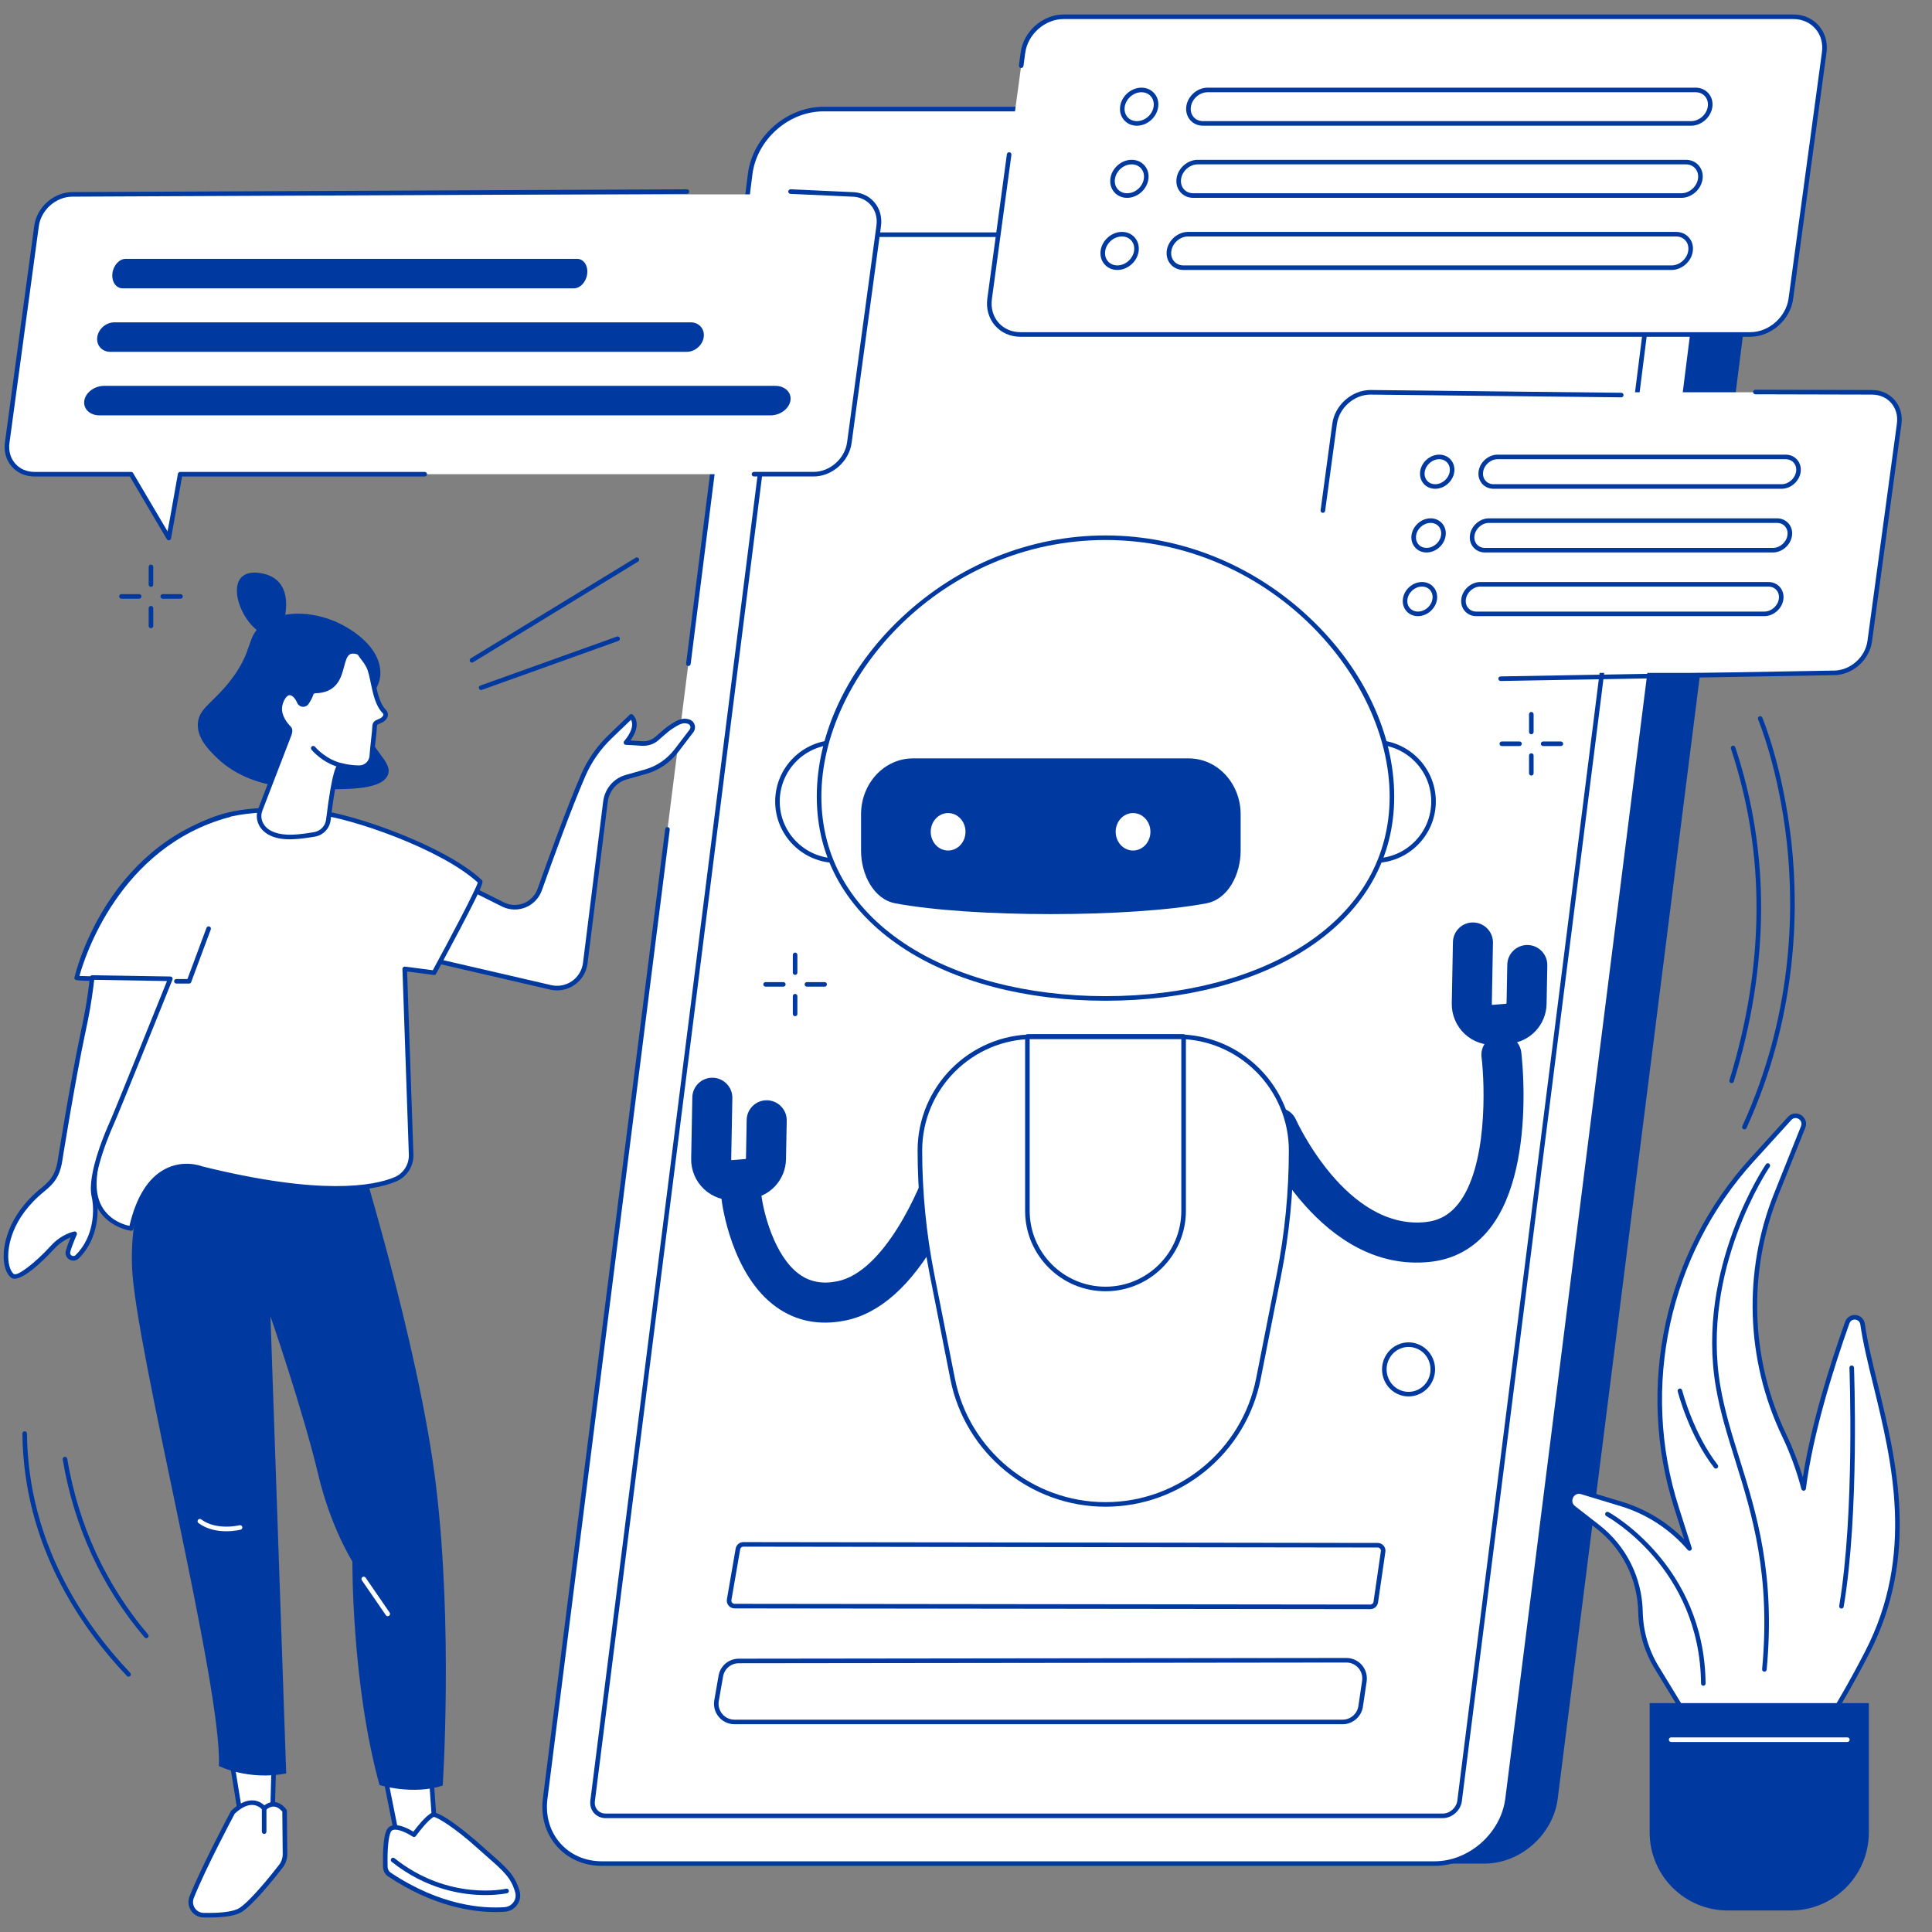 <svg xmlns="http://www.w3.org/2000/svg" xmlns:xlink="http://www.w3.org/1999/xlink" xmlns:serif="http://www.serif.com/" width="100%" height="100%" viewBox="0 0 500 500" xml:space="preserve" style="fill-rule:evenodd;clip-rule:evenodd;stroke-linejoin:round;stroke-miterlimit:2;"><rect x="0" y="0" width="500" height="500" fill="#808080" stroke="none"/>    <path d="M384.203,482.292L168.745,482.292C159.464,482.292 152.885,474.792 154.057,465.536L207.109,46.427C208.281,37.172 216.755,29.672 226.042,29.672L430.682,27.281C454.167,27.281 457.354,37.172 456.182,46.427L403.13,465.536C401.958,474.792 393.49,482.292 384.203,482.292" style="fill:rgb(0,58,161);fill-rule:nonzero;"></path>    <path d="M371.234,482.292L155.781,482.292C146.495,482.292 139.922,474.766 141.094,465.479L194.141,45.042C195.313,35.76 203.792,28.234 213.073,28.234L428.531,28.234C437.813,28.234 444.391,35.76 443.219,45.042L390.167,465.479C388.995,474.766 380.516,482.292 371.234,482.292" style="fill:white;fill-rule:nonzero;"></path>    <path d="M153.37,466.063L204.026,64.615C204.292,62.474 206.25,60.734 208.396,60.734L425.005,60.734C427.146,60.734 428.667,62.474 428.396,64.615L377.745,466.063C377.469,468.203 375.516,469.943 373.37,469.943L156.76,469.943C154.615,469.943 153.099,468.203 153.37,466.063" style="fill:white;fill-rule:nonzero;"></path>    <path d="M153.37,466.063L153.958,466.135C153.844,467.005 154.078,467.818 154.615,468.427C155.141,469.021 155.901,469.349 156.76,469.349L373.37,469.349C375.224,469.349 376.922,467.844 377.156,465.984L427.807,64.542C427.922,63.667 427.688,62.859 427.151,62.25C426.625,61.651 425.865,61.328 425.005,61.328L208.396,61.328C206.542,61.328 204.844,62.833 204.609,64.688L153.958,466.135L153.37,466.063ZM373.37,470.536L156.76,470.536C155.557,470.536 154.479,470.063 153.724,469.208C152.964,468.344 152.63,467.203 152.781,465.984L203.438,64.542C203.74,62.115 205.969,60.141 208.396,60.141L425.005,60.141C426.208,60.141 427.286,60.615 428.042,61.469C428.802,62.333 429.135,63.474 428.984,64.688L378.328,466.135C378.021,468.557 375.797,470.536 373.37,470.536" style="fill:rgb(0,58,161);fill-rule:nonzero;"></path>    <path d="M318.109,49.615C314.625,49.615 312.161,46.797 312.604,43.318C313.042,39.839 316.219,37.021 319.693,37.021C323.172,37.021 325.635,39.839 325.198,43.318C324.755,46.797 321.583,49.615 318.109,49.615" style="fill:white;fill-rule:nonzero;"></path>    <path d="M371.24,482.885L155.781,482.885C151.146,482.885 147,481.083 144.115,477.807C141.193,474.5 139.911,470.094 140.505,465.406L172.156,214.557C172.198,214.234 172.495,214.005 172.818,214.047C173.141,214.083 173.37,214.38 173.333,214.708L141.677,465.557C141.13,469.901 142.313,473.974 145,477.026C147.661,480.042 151.49,481.703 155.781,481.703L371.24,481.703C380.219,481.703 388.448,474.391 389.578,465.406L442.63,44.969C443.182,40.625 442,36.552 439.307,33.5C436.651,30.484 432.823,28.823 428.531,28.823L213.078,28.823C204.094,28.823 195.865,36.13 194.729,45.115L178.74,171.844C178.698,172.167 178.401,172.401 178.078,172.359C177.755,172.318 177.526,172.021 177.568,171.698L193.557,44.969C194.76,35.417 203.516,27.641 213.078,27.641L428.531,27.641C433.167,27.641 437.307,29.443 440.198,32.719C443.115,36.031 444.396,40.432 443.802,45.115L390.755,465.557C389.547,475.109 380.792,482.885 371.24,482.885" style="fill:rgb(0,58,161);fill-rule:nonzero;"></path>    <path d="M192.38,400.276C191.974,400.276 191.63,400.563 191.557,400.964L189.292,414.094C189.245,414.333 189.313,414.583 189.469,414.771C189.63,414.958 189.859,415.068 190.104,415.068L354.641,415.26C355.052,415.26 355.406,414.953 355.464,414.547L357.37,401.443C357.406,401.203 357.333,400.969 357.172,400.781C357.016,400.599 356.792,400.495 356.547,400.495L192.38,400.276ZM354.641,416.448L190.104,416.25C189.51,416.25 188.953,415.99 188.568,415.531C188.182,415.078 188.021,414.479 188.12,413.891L190.391,400.766C190.557,399.797 191.396,399.094 192.38,399.094L356.547,399.313C357.13,399.313 357.688,399.568 358.068,400.005C358.448,400.453 358.625,401.036 358.536,401.615L356.635,414.719C356.49,415.703 355.635,416.448 354.641,416.448" style="fill:rgb(0,58,161);fill-rule:nonzero;"></path>    <path d="M348.438,430.26L348.432,430.26L191.188,430.448C189.188,430.448 187.479,431.88 187.135,433.854L186.021,440.219C185.813,441.417 186.146,442.641 186.927,443.578C187.714,444.51 188.859,445.047 190.083,445.047L347.469,445.047C349.5,445.047 351.245,443.536 351.547,441.531L352.516,434.984C352.688,433.797 352.344,432.594 351.557,431.688C350.771,430.781 349.635,430.26 348.438,430.26ZM347.469,446.229L190.083,446.229C188.51,446.229 187.031,445.542 186.021,444.339C185.01,443.135 184.589,441.563 184.859,440.016L185.969,433.651C186.411,431.115 188.609,429.266 191.188,429.266L348.432,429.078L348.438,429.078C349.984,429.078 351.443,429.745 352.453,430.911C353.464,432.083 353.911,433.63 353.688,435.156L352.719,441.703C352.333,444.281 350.078,446.229 347.469,446.229" style="fill:rgb(0,58,161);fill-rule:nonzero;"></path>    <path d="M457.911,447.635L458.068,447.667C458.047,447.74 458.026,447.813 458.01,447.885L457.911,447.635ZM482.031,342.703C481.724,340.552 478.792,340.245 478.068,342.286C474.245,353.042 468.646,370.505 466.771,385.208C465.531,380.495 463.859,375.885 461.74,371.448C452.375,351.849 451.635,329.172 459.714,309L466.646,291.682C467.521,289.495 464.734,287.719 463.151,289.458L453.417,300.167C431.333,324.464 423.875,358.859 433.885,390.24L437.24,400.75C432.594,395.354 426.49,391.313 419.542,389.214L409.333,386.12C406.854,385.37 405.193,388.646 407.245,390.234L413.516,395.115C420.318,400.406 424.375,408.516 424.552,417.177C424.656,422.266 426.109,427.234 428.755,431.573L438.896,448.214L457.448,449.875C454.177,461.443 451.271,469.938 451.271,469.938C451.271,469.938 463.385,466.151 483.229,427.641C499.984,395.13 485.047,363.714 482.031,342.703" style="fill:white;fill-rule:nonzero;"></path>    <path d="M458.01,448.474C457.771,448.474 457.552,448.328 457.464,448.099L457.365,447.849C457.286,447.646 457.323,447.422 457.458,447.255C457.599,447.089 457.813,447.01 458.026,447.052L458.182,447.083C458.349,447.115 458.484,447.208 458.573,447.349C458.661,447.49 458.688,447.661 458.646,447.818L458.583,448.036C458.516,448.281 458.297,448.458 458.042,448.474L458.01,448.474ZM439.25,447.646L457.505,449.286C457.682,449.302 457.844,449.396 457.938,449.542C458.042,449.688 458.068,449.865 458.021,450.036C455.536,458.828 453.234,465.917 452.292,468.771C455.781,466.719 466.776,458.281 482.708,427.365C495.563,402.427 489.62,378.151 484.849,358.641C483.453,352.953 482.141,347.578 481.453,342.781C481.328,341.927 480.667,341.563 480.141,341.51C479.599,341.458 478.917,341.682 478.63,342.479C474.495,354.104 469.188,370.964 467.365,385.281C467.328,385.563 467.094,385.781 466.813,385.797C466.536,385.818 466.276,385.63 466.198,385.354C464.964,380.635 463.281,376.042 461.208,371.703C451.792,352 451.052,329.063 459.172,308.781L466.099,291.464C466.453,290.578 465.995,289.901 465.495,289.589C465.005,289.281 464.219,289.167 463.594,289.854L453.859,300.563C431.964,324.651 424.526,358.943 434.458,390.057L437.807,400.568C437.896,400.839 437.781,401.125 437.531,401.266C437.286,401.401 436.979,401.349 436.797,401.13C432.167,395.75 426.141,391.823 419.375,389.776L409.167,386.682C408.156,386.38 407.438,386.958 407.13,387.552C406.818,388.156 406.75,389.104 407.609,389.766L413.885,394.651C420.859,400.073 424.969,408.281 425.146,417.161C425.25,422.141 426.672,427.021 429.26,431.266L439.25,447.646ZM451.276,470.531C451.115,470.531 450.958,470.464 450.849,470.349C450.693,470.188 450.641,469.953 450.714,469.745C450.74,469.661 453.536,461.469 456.693,450.401L438.844,448.802C438.656,448.786 438.495,448.677 438.396,448.516L428.25,431.88C425.552,427.458 424.073,422.375 423.969,417.188C423.792,408.661 419.854,400.786 413.156,395.583L406.88,390.703C405.547,389.661 405.516,388.099 406.078,387.01C406.635,385.932 407.911,385.068 409.51,385.552L419.719,388.641C425.844,390.495 431.375,393.844 435.87,398.385L433.328,390.422C423.271,358.901 430.802,324.167 452.979,299.766L462.714,289.057C463.76,287.911 465.177,287.995 466.125,288.583C467.078,289.182 467.781,290.443 467.198,291.901L460.271,309.219C452.271,329.198 453,351.786 462.276,371.193C463.984,374.76 465.422,378.5 466.583,382.339C468.703,368.568 473.625,353.016 477.51,342.089C477.927,340.917 479.036,340.208 480.26,340.333C481.495,340.453 482.448,341.37 482.625,342.615C483.302,347.354 484.615,352.698 485.995,358.359C490.813,378.057 496.813,402.578 483.76,427.911C464.026,466.198 451.953,470.344 451.448,470.5C451.391,470.521 451.333,470.531 451.276,470.531" style="fill:rgb(0,58,161);fill-rule:nonzero;"></path>    <path d="M456.625,432.625C456.604,432.625 456.583,432.625 456.568,432.62C456.24,432.589 456.005,432.302 456.036,431.979C458.313,407.563 453.411,391.844 449.089,377.974C447.089,371.568 445.198,365.51 444.073,358.995C438.781,328.25 456.839,301.568 457.026,301.302C457.208,301.036 457.578,300.969 457.844,301.151C458.115,301.339 458.182,301.708 458,301.974C457.818,302.234 440.026,328.531 445.24,358.797C446.349,365.229 448.229,371.25 450.214,377.625C454.578,391.599 459.516,407.438 457.214,432.089C457.188,432.396 456.927,432.625 456.625,432.625" style="fill:rgb(0,58,161);fill-rule:nonzero;"></path>    <path d="M476.563,416.297C476.531,416.297 476.5,416.297 476.469,416.292C476.146,416.234 475.922,415.927 475.984,415.609C480.057,391.495 478.646,354.37 478.63,354C478.62,353.672 478.875,353.396 479.198,353.385C479.526,353.375 479.802,353.625 479.813,353.953C479.828,354.328 481.245,391.573 477.146,415.802C477.099,416.094 476.849,416.297 476.563,416.297" style="fill:rgb(0,58,161);fill-rule:nonzero;"></path>    <path d="M440.818,436.276C440.495,436.276 440.229,436.016 440.229,435.693C439.938,405.672 415.964,392.5 415.724,392.37C415.432,392.214 415.323,391.859 415.479,391.568C415.635,391.281 415.99,391.172 416.281,391.328C416.531,391.458 441.115,404.969 441.406,435.682C441.411,436.005 441.151,436.276 440.823,436.276L440.818,436.276" style="fill:rgb(0,58,161);fill-rule:nonzero;"></path>    <path d="M444.068,380.068C443.891,380.068 443.719,379.984 443.604,379.839C437.099,371.484 434.219,360.198 434.188,360.083C434.109,359.766 434.302,359.443 434.62,359.365C434.932,359.286 435.255,359.479 435.339,359.797C435.365,359.906 438.188,370.958 444.536,379.109C444.734,379.365 444.688,379.74 444.432,379.938C444.323,380.021 444.198,380.068 444.068,380.068" style="fill:rgb(0,58,161);fill-rule:nonzero;"></path>    <path d="M463.443,494.432L447.141,494.432C435.984,494.432 426.927,485.385 426.927,474.219L426.927,440.755L483.656,440.755L483.656,474.219C483.656,485.385 474.604,494.432 463.443,494.432" style="fill:rgb(0,58,161);fill-rule:nonzero;"></path>    <path d="M478.089,450.823L432.49,450.823C432.161,450.823 431.901,450.557 431.901,450.229C431.901,449.901 432.161,449.641 432.49,449.641L478.089,449.641C478.417,449.641 478.682,449.901 478.682,450.229C478.682,450.557 478.417,450.823 478.089,450.823" style="fill:white;fill-rule:nonzero;"></path>    <path d="M484.432,101.526C488.948,101.526 492.109,105.188 491.5,109.703L483.88,165.964C483.266,170.479 479.115,174.141 474.594,174.141L344.839,174.141C340.323,174.141 337.161,170.479 337.771,165.964L345.391,109.703C346.005,105.188 350.161,101.526 354.677,101.526L484.432,101.526" style="fill:white;fill-rule:nonzero;"></path>    <path d="M342.354,132.724C342.328,132.724 342.302,132.719 342.276,132.714C341.953,132.672 341.724,132.375 341.771,132.047L344.807,109.625C345.458,104.833 349.885,100.932 354.677,100.932L419.583,101.651C419.917,101.656 420.172,101.922 420.172,102.25C420.167,102.573 419.906,102.833 419.578,102.833L419.573,102.833L354.672,102.12C350.453,102.12 346.552,105.557 345.984,109.781L342.943,132.208C342.901,132.505 342.646,132.724 342.354,132.724" style="fill:rgb(0,58,161);fill-rule:nonzero;"></path>    <path d="M388.365,176.24C388.042,176.24 387.776,175.984 387.776,175.661C387.766,175.333 388.026,175.068 388.359,175.057L474.589,173.542C478.823,173.542 482.724,170.109 483.297,165.88L490.917,109.625C491.193,107.594 490.661,105.703 489.422,104.281C488.203,102.885 486.432,102.12 484.432,102.12L454.297,102.047C453.964,102.042 453.703,101.781 453.703,101.453C453.703,101.125 453.964,100.859 454.297,100.859L484.438,100.938C486.776,100.938 488.865,101.849 490.313,103.505C491.781,105.182 492.411,107.411 492.089,109.781L484.469,166.042C483.818,170.828 479.391,174.729 474.594,174.729L388.375,176.24L388.365,176.24" style="fill:rgb(0,58,161);fill-rule:nonzero;"></path>    <path d="M387.589,118.844C385.766,118.844 384.073,120.328 383.828,122.156C383.714,123.016 383.938,123.813 384.453,124.406C384.964,124.99 385.708,125.313 386.552,125.313L461.078,125.313C462.896,125.313 464.583,123.823 464.833,121.995C464.953,121.141 464.729,120.344 464.208,119.75C463.698,119.167 462.953,118.844 462.109,118.844L387.589,118.844ZM461.078,126.495L386.552,126.495C385.365,126.495 384.302,126.031 383.563,125.182C382.818,124.328 382.495,123.198 382.661,121.995C382.979,119.604 385.193,117.661 387.589,117.661L462.109,117.661C463.302,117.661 464.365,118.125 465.099,118.974C465.844,119.823 466.167,120.958 466.01,122.156C465.682,124.547 463.469,126.495 461.078,126.495" style="fill:rgb(0,58,161);fill-rule:nonzero;"></path>    <path d="M372.469,118.844C370.641,118.844 368.958,120.328 368.708,122.161C368.594,123.016 368.818,123.813 369.333,124.406C369.844,124.99 370.589,125.313 371.432,125.313C373.255,125.313 374.943,123.828 375.188,122C375.307,121.146 375.083,120.344 374.563,119.75C374.057,119.167 373.307,118.844 372.469,118.844ZM371.432,126.495C370.245,126.495 369.182,126.031 368.443,125.188C367.698,124.333 367.375,123.198 367.536,122C367.859,119.609 370.073,117.661 372.469,117.661C373.656,117.661 374.719,118.125 375.453,118.974C376.203,119.828 376.526,120.958 376.365,122.161C376.036,124.552 373.828,126.495 371.432,126.495" style="fill:rgb(0,58,161);fill-rule:nonzero;"></path>    <path d="M385.349,135.328C383.526,135.328 381.844,136.813 381.594,138.641C381.479,139.5 381.698,140.297 382.219,140.891C382.729,141.474 383.474,141.797 384.318,141.797L458.839,141.797C460.661,141.797 462.349,140.307 462.594,138.479C462.714,137.625 462.49,136.828 461.969,136.234C461.464,135.646 460.719,135.328 459.875,135.328L385.349,135.328ZM458.839,142.979L384.318,142.979C383.125,142.979 382.068,142.516 381.328,141.667C380.583,140.818 380.26,139.682 380.422,138.479C380.745,136.089 382.958,134.141 385.349,134.141L459.875,134.141C461.063,134.141 462.125,134.609 462.865,135.453C463.609,136.313 463.932,137.443 463.766,138.641C463.443,141.031 461.229,142.979 458.839,142.979" style="fill:rgb(0,58,161);fill-rule:nonzero;"></path>    <path d="M370.234,135.328C368.411,135.328 366.724,136.813 366.474,138.641C366.365,139.495 366.583,140.297 367.104,140.891C367.609,141.474 368.354,141.792 369.198,141.792C371.026,141.792 372.708,140.307 372.953,138.484C373.073,137.625 372.849,136.823 372.333,136.234C371.823,135.651 371.078,135.328 370.234,135.328ZM369.198,142.979C368.005,142.979 366.948,142.516 366.214,141.667C365.464,140.813 365.141,139.682 365.302,138.484C365.63,136.089 367.839,134.141 370.234,134.141C371.422,134.141 372.484,134.609 373.224,135.453C373.969,136.307 374.292,137.443 374.125,138.641C373.807,141.031 371.594,142.979 369.198,142.979" style="fill:rgb(0,58,161);fill-rule:nonzero;"></path>    <path d="M383.12,151.807C381.297,151.807 379.615,153.297 379.365,155.12C379.245,155.979 379.469,156.776 379.99,157.37C380.5,157.953 381.245,158.276 382.089,158.276L456.604,158.276C458.432,158.276 460.12,156.792 460.365,154.964C460.484,154.109 460.26,153.307 459.745,152.714C459.234,152.13 458.49,151.807 457.646,151.807L383.12,151.807ZM456.604,159.458L382.089,159.458C380.896,159.458 379.833,158.995 379.099,158.151C378.349,157.297 378.031,156.167 378.193,154.964C378.516,152.568 380.724,150.625 383.12,150.625L457.646,150.625C458.833,150.625 459.896,151.089 460.635,151.932C461.38,152.792 461.703,153.922 461.536,155.12C461.214,157.516 459,159.458 456.604,159.458" style="fill:rgb(0,58,161);fill-rule:nonzero;"></path>    <path d="M371.313,155.042L371.318,155.042L371.313,155.042ZM368.005,151.807C366.177,151.807 364.49,153.292 364.245,155.12C364.125,155.974 364.349,156.776 364.87,157.37C365.38,157.953 366.125,158.276 366.969,158.276C368.792,158.276 370.479,156.792 370.724,154.964C370.839,154.104 370.615,153.307 370.104,152.714C369.589,152.13 368.849,151.807 368.005,151.807ZM366.969,159.458C365.776,159.458 364.714,158.995 363.979,158.146C363.234,157.297 362.911,156.161 363.073,154.964C363.396,152.568 365.609,150.625 368.005,150.625C369.193,150.625 370.255,151.089 370.99,151.938C371.734,152.786 372.057,153.917 371.896,155.12C371.573,157.51 369.359,159.458 366.969,159.458" style="fill:rgb(0,58,161);fill-rule:nonzero;"></path>    <path d="M220.359,50.302C224.865,50.302 228.021,53.953 227.411,58.458L219.807,114.568C219.198,119.068 215.057,122.719 210.552,122.719L46.625,122.719L43.25,137.943L33.943,122.719L8.911,122.719C4.406,122.719 1.25,119.068 1.865,114.568L9.464,58.458C10.073,53.953 14.219,50.302 18.724,50.302L220.359,50.302" style="fill:white;fill-rule:nonzero;"></path>    <path d="M210.552,123.313L195.125,123.313C194.797,123.313 194.531,123.047 194.531,122.719C194.531,122.396 194.797,122.125 195.125,122.125L210.552,122.125C214.76,122.125 218.651,118.703 219.224,114.49L226.823,58.375C227.099,56.354 226.568,54.469 225.339,53.052C224.12,51.661 222.354,50.891 220.365,50.891L204.563,50.172C204.24,50.156 203.984,49.875 204,49.552C204.016,49.224 204.302,48.974 204.62,48.984L220.391,49.714C222.703,49.714 224.781,50.62 226.229,52.276C227.688,53.948 228.318,56.172 228,58.536L220.396,114.646C219.75,119.422 215.333,123.313 210.552,123.313" style="fill:rgb(0,58,161);fill-rule:nonzero;"></path>    <path d="M43.688,139.833C43.479,139.833 43.286,139.724 43.177,139.542L33.604,123.318L8.911,123.318C6.573,123.318 4.49,122.406 3.047,120.75C1.583,119.078 0.953,116.854 1.276,114.49L8.875,58.38C9.526,53.604 13.943,49.714 18.724,49.714L177.76,48.99L177.766,48.99C178.089,48.99 178.354,49.255 178.359,49.583C178.359,49.906 178.094,50.172 177.766,50.172L18.724,50.896C14.51,50.896 10.62,54.328 10.047,58.542L2.448,114.646C2.172,116.667 2.703,118.557 3.938,119.974C5.156,121.365 6.922,122.13 8.911,122.13L33.938,122.13C34.151,122.13 34.344,122.24 34.448,122.422L43.385,137.563L46.042,122.62C46.094,122.339 46.339,122.13 46.625,122.13L109.917,122.13C110.245,122.13 110.505,122.396 110.505,122.724C110.505,123.047 110.245,123.318 109.917,123.318L47.12,123.318L44.271,139.344C44.224,139.589 44.036,139.776 43.792,139.823C43.755,139.828 43.724,139.833 43.688,139.833" style="fill:rgb(0,58,161);fill-rule:nonzero;"></path>    <path d="M148.521,74.62L31.719,74.62C30.036,74.62 28.859,72.911 29.089,70.802C29.313,68.693 30.859,66.984 32.542,66.984L149.344,66.984C151.026,66.984 152.203,68.693 151.974,70.802C151.75,72.911 150.203,74.62 148.521,74.62" style="fill:rgb(0,58,161);fill-rule:nonzero;"></path>    <path d="M177.714,91.052L28.531,91.052C26.385,91.052 24.88,89.349 25.172,87.24C25.464,85.13 27.438,83.422 29.583,83.422L178.766,83.422C180.911,83.422 182.417,85.13 182.125,87.24C181.833,89.349 179.859,91.052 177.714,91.052" style="fill:rgb(0,58,161);fill-rule:nonzero;"></path>    <path d="M199.427,107.495L25.729,107.495C23.229,107.495 21.479,105.781 21.818,103.672C22.156,101.568 24.453,99.859 26.953,99.859L200.651,99.859C203.151,99.859 204.901,101.568 204.563,103.672C204.224,105.781 201.922,107.495 199.427,107.495" style="fill:rgb(0,58,161);fill-rule:nonzero;"></path>    <path d="M464.099,4.344C469.214,4.344 472.792,8.49 472.104,13.604L463.474,77.302C462.781,82.417 458.073,86.563 452.958,86.563L264.12,86.563C259.005,86.563 255.422,82.417 256.115,77.302L264.74,13.604C265.438,8.49 270.141,4.344 275.255,4.344L464.099,4.344" style="fill:white;fill-rule:nonzero;"></path>    <path d="M312.521,23.87C310.422,23.87 308.474,25.589 308.193,27.693C308.057,28.688 308.313,29.609 308.917,30.302C309.51,30.979 310.375,31.349 311.349,31.349L437.646,31.349C439.755,31.349 441.698,29.641 441.979,27.531C442.115,26.542 441.859,25.615 441.255,24.927C440.661,24.245 439.797,23.87 438.823,23.87L312.521,23.87ZM437.646,32.536L311.349,32.536C310.026,32.536 308.844,32.021 308.021,31.078C307.198,30.13 306.839,28.87 307.016,27.531C307.38,24.859 309.849,22.688 312.521,22.688L438.823,22.688C440.146,22.688 441.323,23.208 442.146,24.146C442.979,25.094 443.339,26.354 443.156,27.693C442.792,30.359 440.323,32.536 437.646,32.536" style="fill:rgb(0,58,161);fill-rule:nonzero;"></path>    <path d="M295.401,23.87C293.302,23.87 291.354,25.589 291.068,27.693C290.938,28.688 291.193,29.609 291.797,30.302C292.385,30.979 293.255,31.349 294.229,31.349C296.333,31.349 298.276,29.641 298.563,27.531C298.698,26.542 298.438,25.615 297.839,24.927C297.245,24.245 296.38,23.87 295.401,23.87ZM294.229,32.536C292.906,32.536 291.729,32.021 290.906,31.078C290.073,30.125 289.714,28.87 289.896,27.531C290.26,24.859 292.729,22.688 295.401,22.688C296.729,22.688 297.906,23.208 298.729,24.146C299.563,25.094 299.917,26.354 299.734,27.693C299.375,30.359 296.906,32.536 294.229,32.536" style="fill:rgb(0,58,161);fill-rule:nonzero;"></path>    <path d="M309.995,42.536C307.891,42.536 305.948,44.25 305.661,46.354C305.531,47.349 305.781,48.276 306.385,48.964C306.979,49.646 307.844,50.016 308.818,50.016L435.12,50.016C437.219,50.016 439.161,48.307 439.448,46.198C439.583,45.208 439.328,44.281 438.729,43.589C438.135,42.911 437.271,42.536 436.292,42.536L309.995,42.536ZM435.12,51.203L308.818,51.203C307.5,51.203 306.313,50.682 305.495,49.745C304.661,48.792 304.307,47.536 304.49,46.198C304.849,43.526 307.323,41.354 309.995,41.354L436.292,41.354C437.615,41.354 438.797,41.87 439.615,42.813C440.448,43.76 440.807,45.021 440.62,46.354C440.26,49.026 437.792,51.203 435.12,51.203" style="fill:rgb(0,58,161);fill-rule:nonzero;"></path>    <path d="M292.87,42.536C290.771,42.536 288.828,44.25 288.542,46.354C288.406,47.349 288.667,48.276 289.271,48.964C289.859,49.646 290.724,50.016 291.698,50.016C293.807,50.016 295.75,48.307 296.031,46.198C296.167,45.208 295.911,44.281 295.307,43.589C294.714,42.911 293.849,42.536 292.87,42.536ZM291.698,51.203C290.375,51.203 289.198,50.682 288.375,49.745C287.547,48.792 287.188,47.536 287.37,46.198C287.729,43.526 290.198,41.354 292.87,41.354C294.198,41.354 295.375,41.87 296.198,42.813C297.031,43.76 297.385,45.021 297.208,46.354C296.844,49.026 294.375,51.203 291.698,51.203" style="fill:rgb(0,58,161);fill-rule:nonzero;"></path>    <path d="M307.469,61.198C305.359,61.198 303.422,62.917 303.135,65.021C303,66.01 303.255,66.938 303.859,67.63C304.453,68.307 305.313,68.682 306.292,68.682L432.594,68.682C434.693,68.682 436.635,66.969 436.922,64.859C437.057,63.865 436.802,62.938 436.198,62.25C435.604,61.573 434.745,61.198 433.766,61.198L307.469,61.198ZM432.594,69.865L306.292,69.865C304.969,69.865 303.786,69.344 302.969,68.406C302.135,67.458 301.781,66.198 301.958,64.859C302.323,62.188 304.792,60.016 307.469,60.016L433.766,60.016C435.089,60.016 436.271,60.531 437.089,61.474C437.922,62.427 438.276,63.682 438.094,65.021C437.734,67.693 435.266,69.865 432.594,69.865" style="fill:rgb(0,58,161);fill-rule:nonzero;"></path>    <path d="M294.094,64.938L294.099,64.938L294.094,64.938ZM290.349,61.198C288.245,61.198 286.297,62.911 286.016,65.016C285.88,66.01 286.135,66.938 286.74,67.625C287.333,68.302 288.198,68.682 289.172,68.682C291.276,68.682 293.219,66.964 293.505,64.859C293.641,63.865 293.385,62.943 292.781,62.25C292.188,61.573 291.323,61.198 290.349,61.198ZM289.172,69.865C287.849,69.865 286.672,69.344 285.849,68.406C285.021,67.453 284.661,66.198 284.844,64.859C285.203,62.188 287.672,60.016 290.349,60.016C291.672,60.016 292.849,60.531 293.672,61.469C294.5,62.422 294.859,63.682 294.677,65.016C294.318,67.693 291.849,69.865 289.172,69.865" style="fill:rgb(0,58,161);fill-rule:nonzero;"></path>    <g>        <path d="M452.964,87.156L264.12,87.156C261.484,87.156 259.146,86.13 257.521,84.271C255.875,82.385 255.167,79.885 255.526,77.224L260.583,39.917C260.625,39.589 260.922,39.359 261.245,39.406C261.573,39.448 261.797,39.75 261.755,40.073L256.703,77.385C256.385,79.703 256.995,81.87 258.411,83.49C259.807,85.089 261.833,85.969 264.12,85.969L452.964,85.969C457.781,85.969 462.229,82.047 462.885,77.224L471.516,13.521C471.833,11.203 471.224,9.031 469.807,7.417C468.406,5.813 466.38,4.932 464.099,4.932L275.255,4.932C270.438,4.932 265.984,8.859 265.328,13.682L264.87,17.078C264.828,17.406 264.531,17.63 264.203,17.589C263.88,17.547 263.651,17.245 263.693,16.922L264.156,13.521C264.885,8.13 269.865,3.75 275.255,3.75L464.099,3.75C466.729,3.75 469.073,4.776 470.698,6.635C472.344,8.516 473.052,11.016 472.688,13.682L464.057,77.385C463.328,82.771 458.354,87.156 452.964,87.156" style="fill:rgb(0,58,161);fill-rule:nonzero;"></path>    </g>    <path d="M394.271,285.516C394.083,295.672 392.38,309.375 385.474,318.052C381.49,323.052 376.297,325.922 370.042,326.578C341.969,329.521 326.568,295.427 325.922,293.974C324.766,291.354 325.948,288.297 328.568,287.141C331.182,285.984 334.24,287.167 335.396,289.776C335.526,290.063 348.406,318.427 368.964,316.271C372.396,315.911 375.146,314.38 377.365,311.594C384.964,302.057 384.313,280.927 383.422,273.594C383.073,270.755 385.099,268.172 387.938,267.823C390.781,267.479 393.365,269.5 393.708,272.344C393.771,272.865 394.406,278.286 394.271,285.516" style="fill:rgb(0,58,161);fill-rule:nonzero;"></path>    <path d="M400.443,249.844L400.26,259.797C400.156,265.229 395.995,269.667 390.578,270.099L387.109,270.385C384.146,270.625 381.208,269.594 379.042,267.563C376.875,265.526 375.667,262.656 375.719,259.688L376.016,243.818C376.068,240.958 378.427,238.677 381.292,238.734C384.151,238.786 386.427,241.146 386.375,244.005L386.083,259.88C386.078,259.906 386.078,259.958 386.135,260.01C386.193,260.063 386.24,260.057 386.271,260.057L389.74,259.776C389.828,259.766 389.896,259.693 389.896,259.604L390.083,249.651C390.135,246.792 392.495,244.516 395.359,244.568C398.219,244.62 400.5,246.984 400.443,249.844" style="fill:rgb(0,58,161);fill-rule:nonzero;"></path>    <path d="M218.75,341.75C218.776,341.745 218.807,341.74 218.833,341.734C227.734,339.911 235.807,332.703 242.844,320.307C247.776,311.62 250.391,303.484 250.5,303.141C251.365,300.417 249.859,297.5 247.13,296.63C244.406,295.766 241.49,297.271 240.625,300C238.083,307.948 228.844,329.104 216.755,331.583C216.734,331.583 216.719,331.589 216.703,331.594C212.865,332.365 209.661,331.781 206.906,329.802C200.313,325.068 197.563,313.5 197.063,309.443C196.708,306.604 194.12,304.583 191.281,304.938C188.443,305.292 186.427,307.875 186.776,310.714C186.875,311.495 189.271,329.901 200.859,338.224C206.01,341.922 212.031,343.109 218.75,341.75" style="fill:rgb(0,58,161);fill-rule:nonzero;"></path>    <path d="M203.604,290.031L203.417,299.979C203.318,305.411 199.156,309.844 193.734,310.286L190.266,310.568C187.302,310.807 184.365,309.781 182.198,307.745C180.031,305.714 178.823,302.839 178.875,299.87L179.172,284C179.224,281.135 181.583,278.859 184.448,278.917C187.307,278.969 189.583,281.333 189.531,284.193L189.234,300.063C189.234,300.089 189.234,300.141 189.292,300.193C189.349,300.245 189.401,300.24 189.427,300.24L192.896,299.958C192.984,299.948 193.052,299.875 193.057,299.786L193.24,289.833C193.292,286.974 195.656,284.698 198.516,284.75C201.375,284.807 203.656,287.167 203.604,290.031" style="fill:rgb(0,58,161);fill-rule:nonzero;"></path>    <path d="M216.531,222.74L216.932,222.74L216.932,192.094L216.531,192.094C208.068,192.094 201.208,198.953 201.208,207.417C201.208,215.88 208.068,222.74 216.531,222.74" style="fill:white;fill-rule:nonzero;"></path>    <path d="M216.339,192.688C208.302,192.792 201.797,199.359 201.797,207.417C201.797,215.474 208.302,222.042 216.339,222.141L216.339,192.688ZM216.932,223.328L216.531,223.328C207.755,223.328 200.615,216.188 200.615,207.417C200.615,198.641 207.755,191.505 216.531,191.505L216.932,191.505C217.255,191.505 217.521,191.771 217.521,192.094L217.521,222.74C217.521,223.063 217.255,223.328 216.932,223.328" style="fill:rgb(0,58,161);fill-rule:nonzero;"></path>    <path d="M355.677,222.74L355.276,222.74L355.276,192.094L355.677,192.094C364.141,192.094 371,198.958 371,207.417C371,215.88 364.141,222.74 355.677,222.74" style="fill:white;fill-rule:nonzero;"></path>    <path d="M355.87,192.688L355.87,222.141C363.906,222.042 370.406,215.474 370.406,207.417C370.406,199.359 363.906,192.786 355.87,192.688ZM355.682,223.328L355.281,223.328C354.948,223.328 354.688,223.063 354.688,222.74L354.688,192.094C354.688,191.771 354.948,191.505 355.281,191.505L355.682,191.505C364.453,191.505 371.589,198.641 371.589,207.417C371.589,216.188 364.453,223.328 355.682,223.328" style="fill:rgb(0,58,161);fill-rule:nonzero;"></path>    <path d="M360.234,206.151C360.234,173.224 327.047,139.161 286.104,139.161C245.167,139.161 211.979,173.224 211.979,206.151C211.979,239.073 245.167,258.396 286.104,258.396C327.047,258.396 360.234,239.073 360.234,206.151" style="fill:white;fill-rule:nonzero;"></path>    <path d="M286.104,139.755C244.021,139.755 212.573,174.807 212.573,206.151C212.573,221.635 219.984,234.766 234.021,244.13C247.245,252.948 265.745,257.807 286.104,257.807C306.469,257.807 324.969,252.948 338.193,244.13C352.224,234.766 359.641,221.635 359.641,206.151C359.641,174.807 328.193,139.755 286.104,139.755ZM286.104,258.99C265.51,258.99 246.781,254.063 233.359,245.115C218.984,235.526 211.385,222.052 211.385,206.151C211.385,189.849 219.37,172.979 233.286,159.88C247.875,146.141 266.635,138.573 286.104,138.573C305.578,138.573 324.333,146.141 338.927,159.88C352.844,172.979 360.823,189.849 360.823,206.151C360.823,222.052 353.224,235.526 338.849,245.115C325.432,254.063 306.698,258.99 286.104,258.99" style="fill:rgb(0,58,161);fill-rule:nonzero;"></path>    <path d="M267.536,268.292L304.672,268.292C320.948,268.292 334.141,281.484 334.141,297.76C334.141,308.516 333.094,319.24 331.01,329.792L325.672,356.828C321.938,375.729 305.365,389.349 286.104,389.349C266.844,389.349 250.271,375.729 246.536,356.828L241.198,329.792C239.115,319.24 238.068,308.516 238.068,297.76C238.068,281.484 251.26,268.292 267.536,268.292" style="fill:white;fill-rule:nonzero;"></path>    <path d="M267.536,268.88C251.609,268.88 238.661,281.839 238.661,297.76C238.661,308.453 239.708,319.188 241.776,329.677L247.12,356.719C250.781,375.281 267.182,388.755 286.104,388.755C305.026,388.755 321.422,375.281 325.089,356.719L330.427,329.677C332.5,319.188 333.552,308.453 333.552,297.76C333.552,281.839 320.594,268.88 304.672,268.88L267.536,268.88ZM286.104,389.938C266.615,389.938 249.729,376.063 245.958,356.943L240.62,329.906C238.531,319.344 237.474,308.531 237.474,297.76C237.474,281.188 250.964,267.698 267.536,267.698L304.672,267.698C321.25,267.698 334.734,281.188 334.734,297.76C334.734,308.531 333.677,319.344 331.589,329.906L326.25,356.943C322.474,376.063 305.589,389.938 286.104,389.938" style="fill:rgb(0,58,161);fill-rule:nonzero;"></path>    <path d="M286.104,333.589C297.266,333.589 306.318,324.536 306.318,313.375L306.318,268.292L265.891,268.292L265.891,313.375C265.891,324.536 274.938,333.589 286.104,333.589" style="fill:white;fill-rule:nonzero;"></path>    <path d="M266.479,268.88L266.479,313.375C266.479,324.193 275.286,332.995 286.104,332.995C296.922,332.995 305.724,324.193 305.724,313.375L305.724,268.88L266.479,268.88ZM286.104,334.177C274.63,334.177 265.297,324.844 265.297,313.375L265.297,268.292C265.297,267.964 265.563,267.698 265.891,267.698L306.318,267.698C306.646,267.698 306.911,267.964 306.911,268.292L306.911,313.375C306.911,324.844 297.573,334.177 286.104,334.177" style="fill:rgb(0,58,161);fill-rule:nonzero;"></path>    <path d="M306.318,268.88L265.891,268.88C265.563,268.88 265.297,268.62 265.297,268.292C265.297,267.964 265.563,267.698 265.891,267.698L306.318,267.698C306.646,267.698 306.911,267.964 306.911,268.292C306.911,268.62 306.646,268.88 306.318,268.88" style="fill:rgb(0,58,161);fill-rule:nonzero;"></path>    <path d="M236.266,196.271L307.651,196.271C315.063,196.271 321.078,202.745 321.078,210.74L321.078,220.177C321.078,226.271 317.823,232.729 312.214,233.781C292.432,237.5 251.484,237.5 231.703,233.781C226.094,232.729 222.839,226.271 222.839,220.177L222.839,210.74C222.839,202.745 228.854,196.271 236.266,196.271" style="fill:rgb(0,58,161);fill-rule:nonzero;"></path>    <path d="M288.734,215.266C288.734,217.943 290.745,220.115 293.229,220.115C295.714,220.115 297.729,217.943 297.729,215.266C297.729,212.589 295.714,210.417 293.229,210.417C290.745,210.417 288.734,212.589 288.734,215.266" style="fill:white;fill-rule:nonzero;"></path>    <path d="M240.87,215.266C240.87,217.943 242.885,220.115 245.37,220.115C247.854,220.115 249.87,217.943 249.87,215.266C249.87,212.589 247.854,210.417 245.37,210.417C242.885,210.417 240.87,212.589 240.87,215.266" style="fill:white;fill-rule:nonzero;"></path>    <path d="M70.922,454.51L70.375,474.849L63.193,475.63L59.635,453.74L70.922,454.51" style="fill:white;fill-rule:nonzero;"></path>    <path d="M60.339,454.38L63.682,474.979L69.797,474.318L70.313,455.063L60.339,454.38ZM63.188,476.219C62.901,476.219 62.651,476.01 62.604,475.724L59.052,453.833C59.021,453.656 59.078,453.474 59.198,453.339C59.318,453.203 59.495,453.135 59.677,453.146L70.964,453.922C71.281,453.943 71.521,454.208 71.516,454.526L70.969,474.87C70.958,475.161 70.734,475.406 70.438,475.443L63.255,476.214C63.234,476.219 63.208,476.219 63.188,476.219" style="fill:rgb(0,58,161);fill-rule:nonzero;"></path>    <path d="M111.688,461.188L112.833,477.391L103.344,478.167L99.953,461.188L111.688,461.188" style="fill:white;fill-rule:nonzero;"></path>    <path d="M100.672,461.781L103.818,477.536L112.203,476.849L111.135,461.781L100.672,461.781ZM103.344,478.76C103.063,478.76 102.818,478.563 102.76,478.281L99.37,461.302C99.339,461.13 99.38,460.953 99.495,460.813C99.609,460.677 99.776,460.594 99.953,460.594L111.688,460.594C112,460.594 112.255,460.839 112.281,461.146L113.427,477.349C113.448,477.672 113.208,477.953 112.885,477.984L103.391,478.755C103.375,478.76 103.359,478.76 103.344,478.76" style="fill:rgb(0,58,161);fill-rule:nonzero;"></path>    <path d="M100.802,485.146C100.146,484.708 99.745,483.969 99.724,483.177C99.661,480.802 99.656,475.74 100.615,473.833C101.885,471.307 107.135,474.828 107.135,474.828C107.135,474.828 110.208,470.573 112.005,469.677C112.938,469.214 118.385,472.844 123.875,477.786C129.896,483.203 132.615,484.932 133.911,489.604C134.521,491.792 132.911,493.995 130.641,494.161C125.115,494.557 113.958,493.896 100.802,485.146" style="fill:white;fill-rule:nonzero;"></path>    <path d="M102.292,473.516C102.12,473.516 101.953,473.531 101.802,473.573C101.495,473.651 101.281,473.823 101.141,474.099C100.51,475.359 100.198,478.745 100.318,483.167C100.333,483.766 100.635,484.323 101.13,484.651C114.151,493.318 125.182,493.958 130.599,493.568C131.521,493.505 132.354,493.031 132.896,492.271C133.417,491.531 133.578,490.615 133.339,489.76C132.297,485.995 130.354,484.286 126.094,480.542C125.302,479.849 124.432,479.078 123.479,478.224C117.578,472.911 113.078,470.229 112.234,470.229L112.229,470.229C110.854,470.948 108.438,474.036 107.615,475.177C107.427,475.432 107.068,475.5 106.807,475.318C105.99,474.776 103.76,473.516 102.292,473.516ZM128.208,494.839C122.115,494.839 112.047,493.333 100.479,485.641C99.661,485.099 99.156,484.182 99.135,483.193C99.063,480.448 99.089,475.542 100.083,473.568C100.38,472.984 100.87,472.594 101.505,472.427C103.281,471.964 105.891,473.37 106.984,474.031C107.865,472.859 110.161,469.932 111.74,469.146C113.542,468.25 121.594,474.932 124.271,477.344C125.219,478.198 126.089,478.958 126.88,479.656C131.182,483.438 133.339,485.339 134.479,489.443C134.813,490.641 134.589,491.922 133.859,492.948C133.12,494 131.958,494.661 130.682,494.75C129.953,494.802 129.125,494.839 128.208,494.839" style="fill:rgb(0,58,161);fill-rule:nonzero;"></path>    <path d="M125.63,490.448C119.859,490.448 110.458,489.089 101.354,481.823C101.099,481.625 101.057,481.25 101.26,480.995C101.464,480.74 101.839,480.698 102.094,480.901C116.115,492.089 130.828,488.844 130.974,488.807C131.292,488.734 131.615,488.932 131.688,489.25C131.76,489.568 131.563,489.885 131.245,489.958C131.188,489.974 129.042,490.448 125.63,490.448" style="fill:rgb(0,58,161);fill-rule:nonzero;"></path>    <path d="M73.76,479.797L73.656,468.661C73.656,468.661 71.422,465.286 68.359,468.031C68.359,468.031 65.526,464.063 60.276,469.01C60.276,469.01 52.88,482.792 49.609,490.99C48.734,493.182 50.297,495.589 52.661,495.641C56.052,495.719 60.443,495.542 62.354,494.245C65.339,492.229 70.453,485.859 72.682,482.99C73.391,482.078 73.771,480.958 73.76,479.797" style="fill:white;fill-rule:nonzero;"></path>    <g>        <path d="M60.75,469.37C60.12,470.552 53.245,483.469 50.156,491.208C49.813,492.073 49.906,493.026 50.422,493.802C50.932,494.573 51.75,495.026 52.672,495.047C57.307,495.161 60.625,494.698 62.021,493.755C64.964,491.766 70.13,485.313 72.219,482.625C72.839,481.823 73.177,480.823 73.167,479.802L73.063,468.859C72.807,468.531 72.052,467.688 71.036,467.563C70.297,467.469 69.531,467.776 68.755,468.469C68.63,468.583 68.464,468.635 68.292,468.615C68.125,468.599 67.974,468.51 67.88,468.375C67.844,468.333 67.052,467.266 65.552,467.13C64.109,466.995 62.495,467.75 60.75,469.37ZM54.021,496.25C53.578,496.25 53.12,496.245 52.646,496.234C51.333,496.203 50.161,495.557 49.438,494.453C48.714,493.365 48.573,491.984 49.057,490.766C52.307,482.635 59.677,468.865 59.755,468.729C59.781,468.672 59.823,468.62 59.87,468.578C61.906,466.656 63.87,465.776 65.688,465.953C67.01,466.083 67.927,466.75 68.417,467.219C69.323,466.547 70.255,466.266 71.193,466.385C72.995,466.62 74.104,468.266 74.151,468.339C74.208,468.432 74.245,468.542 74.245,468.656L74.349,479.792C74.365,481.078 73.938,482.344 73.151,483.354C70.516,486.745 65.656,492.729 62.682,494.74C61.198,495.74 58.286,496.25 54.021,496.25" style="fill:rgb(0,58,161);fill-rule:nonzero;"></path>    </g>    <path d="M68.365,474.625C68.036,474.625 67.771,474.359 67.771,474.031L67.766,468.031C67.766,467.703 68.031,467.438 68.359,467.438C68.688,467.438 68.953,467.703 68.953,468.031L68.953,474.031C68.953,474.359 68.688,474.625 68.365,474.625" style="fill:rgb(0,58,161);fill-rule:nonzero;"></path>    <path d="M114.573,462.109C114.573,462.109 117.281,421.208 112.833,384.422C108.391,347.635 91.854,295.104 91.854,295.104C91.854,295.104 74.068,294.297 61.12,296.036C48.172,297.776 43.047,295.984 43.047,295.984C43.047,295.984 33.375,307.052 34.167,327.865C34.953,348.672 57.51,436.448 56.656,457.047C56.656,457.047 64.245,460.865 74.068,458.969L69.995,340.667C69.995,340.667 78.422,365.021 82.38,381.703C85.604,395.307 91.198,404.104 91.198,404.104C91.198,404.104 90.958,435.719 98.219,461.964C98.219,461.964 106.786,464.646 114.573,462.109" style="fill:rgb(0,58,161);fill-rule:nonzero;"></path>    <path d="M100.349,418.266C100.161,418.266 99.974,418.177 99.859,418.01L93.651,408.974C93.464,408.703 93.531,408.333 93.802,408.151C94.068,407.964 94.438,408.031 94.625,408.302L100.839,417.339C101.021,417.609 100.953,417.979 100.682,418.161C100.583,418.234 100.464,418.266 100.349,418.266" style="fill:white;fill-rule:nonzero;"></path>    <path d="M58.573,396.286C56.406,396.286 53.656,395.865 51.365,394.167C51.104,393.974 51.047,393.599 51.245,393.339C51.438,393.078 51.807,393.021 52.068,393.214C56.068,396.182 61.922,394.75 61.979,394.734C62.292,394.651 62.62,394.844 62.698,395.161C62.776,395.479 62.589,395.797 62.271,395.88C62.141,395.911 60.62,396.286 58.573,396.286" style="fill:white;fill-rule:nonzero;"></path>    <path d="M157.896,190.656L163.365,185.401C163.365,185.401 165.932,187.422 162,192.172C163.073,192.208 164.188,192.281 165.984,192.411C167.427,192.51 168.859,192.135 169.958,191.161C171.234,190.026 172.828,188.651 173.417,188.281C174.464,187.62 175.828,186.573 177.24,186.594C177.568,186.599 177.901,186.661 178.214,186.76C179.224,187.073 179.599,188.313 178.958,189.151L175.099,194.208C173.063,196.875 170.26,198.802 167.089,199.708L162.036,201.141C159.156,201.964 157.036,204.505 156.682,207.573L151.469,249.26C150.917,253.667 146.625,256.589 142.328,255.484L99.406,245.557L101.068,219.547L130.339,234.161C134,235.849 138.323,234.031 139.677,230.229C142.573,222.073 147.406,208.776 150.948,200.625C152.578,196.875 154.948,193.49 157.896,190.656" style="fill:white;fill-rule:nonzero;"></path>    <path d="M100.031,245.094L142.458,254.906C144.359,255.396 146.359,255.047 147.969,253.953C149.578,252.854 150.641,251.12 150.88,249.188L156.094,207.5C156.479,204.182 158.75,201.464 161.875,200.573L166.927,199.135C169.995,198.266 172.656,196.438 174.63,193.854L178.49,188.797C178.677,188.542 178.734,188.229 178.635,187.922C178.542,187.635 178.323,187.417 178.036,187.323C177.75,187.234 177.474,187.188 177.229,187.182C176.208,187.161 175.089,187.896 174.198,188.479C174.036,188.583 173.88,188.688 173.734,188.781C173.479,188.938 172.703,189.516 170.354,191.604C169.203,192.625 167.635,193.12 165.943,193C164.141,192.875 163.031,192.802 161.979,192.766C161.755,192.755 161.552,192.625 161.458,192.417C161.37,192.208 161.401,191.969 161.542,191.797C164.083,188.729 163.714,187 163.313,186.271L158.307,191.078C155.385,193.891 153.089,197.182 151.49,200.865C147.891,209.151 142.891,222.943 140.234,230.427C139.531,232.396 138.026,233.99 136.104,234.802C134.177,235.609 131.984,235.573 130.089,234.693L101.599,220.474L100.031,245.094ZM144.156,256.307C143.495,256.307 142.833,256.229 142.177,256.057L99.271,246.13C98.99,246.068 98.797,245.807 98.818,245.521L100.479,219.51C100.49,219.307 100.599,219.13 100.771,219.031C100.943,218.932 101.156,218.927 101.333,219.016L130.604,233.63C132.182,234.359 134.026,234.391 135.646,233.708C137.266,233.026 138.531,231.688 139.12,230.031C141.781,222.531 146.792,208.708 150.406,200.391C152.068,196.568 154.448,193.151 157.49,190.229L162.953,184.974C163.167,184.766 163.5,184.755 163.729,184.932C163.818,185.005 164.609,185.667 164.755,187.042C164.901,188.401 164.365,189.943 163.161,191.635C163.938,191.677 164.828,191.734 166.026,191.818C167.401,191.917 168.656,191.526 169.568,190.719C171.411,189.089 172.599,188.094 173.099,187.776C173.245,187.688 173.396,187.589 173.547,187.49C174.578,186.818 175.839,185.99 177.245,186C177.604,186.005 177.99,186.073 178.385,186.193C179.052,186.401 179.552,186.896 179.766,187.568C179.974,188.229 179.854,188.958 179.427,189.51L175.568,194.573C173.443,197.359 170.568,199.333 167.25,200.276L162.198,201.708C159.536,202.469 157.599,204.797 157.271,207.641L152.052,249.339C151.771,251.604 150.526,253.646 148.635,254.927C147.302,255.839 145.74,256.307 144.156,256.307" style="fill:rgb(0,58,161);fill-rule:nonzero;"></path>    <path d="M36.052,234.234C37.833,224.469 41.516,217.849 54.052,212.526C60.922,209.615 69.297,208.995 81.948,210.208C91.208,211.104 114.854,219.344 124.266,228.156C124.87,228.724 112.344,251.734 112.344,251.734L104.745,250.745L106.401,298.807C106.495,301.589 104.859,304.151 102.286,305.219C96.26,307.714 82.385,309.922 52.109,302.406C52.109,302.406 38.604,297.005 33.953,317.938C33.953,317.938 24.297,316.755 24.401,306.255C24.484,298.479 32.104,255.818 36.052,234.234" style="fill:white;fill-rule:nonzero;"></path>    <path d="M71.104,210.219C64.13,210.219 58.828,211.146 54.286,213.073C41.802,218.365 38.359,224.88 36.63,234.339C33.156,253.339 25.073,298.375 24.995,306.26C24.906,314.823 31.542,316.849 33.5,317.255C35.25,309.797 38.333,304.854 42.672,302.568C47.359,300.094 51.786,301.651 52.286,301.844C83.094,309.49 96.693,306.896 102.063,304.672C104.391,303.708 105.896,301.354 105.807,298.823L104.151,250.766C104.146,250.594 104.219,250.422 104.349,250.307C104.474,250.188 104.646,250.135 104.823,250.156L112.016,251.094C116.38,243.073 123.057,230.443 123.656,228.401C114.063,219.62 90.594,211.635 81.891,210.797C77.88,210.417 74.318,210.219 71.104,210.219ZM33.953,318.531C33.927,318.531 33.906,318.526 33.88,318.526C33.776,318.51 23.703,317.151 23.813,306.25C23.891,298.563 31.146,257.76 35.469,234.125L36.052,234.234L35.469,234.125C37.224,224.521 40.906,217.464 53.823,211.984C60.651,209.083 69.083,208.38 82.005,209.625C90.906,210.479 115.042,218.714 124.672,227.729C125.125,228.151 125.375,228.391 119.052,240.432C116.031,246.193 112.891,251.958 112.859,252.021C112.745,252.229 112.505,252.354 112.266,252.318L105.359,251.422L106.99,298.786C107.094,301.807 105.297,304.609 102.51,305.76C95.792,308.552 81.563,310.328 51.969,302.979C51.943,302.974 51.917,302.969 51.891,302.953C51.849,302.938 47.589,301.302 43.208,303.625C39.094,305.802 36.177,310.661 34.526,318.063C34.469,318.339 34.224,318.531 33.953,318.531" style="fill:rgb(0,58,161);fill-rule:nonzero;"></path>    <path d="M48.922,254.552L45.646,254.552C45.318,254.552 45.052,254.286 45.052,253.958C45.052,253.635 45.318,253.37 45.646,253.37L48.51,253.37L53.443,240.12C53.557,239.813 53.901,239.656 54.203,239.771C54.51,239.885 54.667,240.224 54.552,240.531L49.479,254.167C49.391,254.396 49.172,254.552 48.922,254.552" style="fill:rgb(0,58,161);fill-rule:nonzero;"></path>    <path d="M42.229,253.427C42.229,253.427 19.849,253.333 19.844,253.094C19.818,252.297 28.167,219.234 59.198,210.911L42.229,253.427" style="fill:white;fill-rule:nonzero;"></path>    <path d="M42.229,254.021L42.224,254.021C42.224,254.021 36.63,253.995 31.031,253.943C19.271,253.833 19.271,253.833 19.25,253.115C19.24,252.797 27.063,218.917 59.042,210.339C59.359,210.25 59.682,210.443 59.771,210.755C59.854,211.073 59.667,211.396 59.349,211.479C30.734,219.156 21.729,248.229 20.568,252.578C23.286,252.714 34.573,252.807 42.229,252.839C42.557,252.839 42.823,253.104 42.818,253.432C42.818,253.755 42.552,254.021 42.229,254.021" style="fill:rgb(0,58,161);fill-rule:nonzero;"></path>    <path d="M44.089,253.313C44.089,253.313 29.917,288.589 28.771,291.026C28.771,291.026 22.943,303.734 24.307,309.599C25.167,313.302 24.859,320.458 19.969,325.255C18.953,326.255 17.234,325.26 17.599,323.88C17.604,323.854 17.609,323.833 17.615,323.813C18.177,321.849 19.323,319.292 19.323,319.292C19.323,319.292 16.307,319.823 13.563,322.844C10.818,325.859 4.849,331.438 3.208,330.172C0.396,327.995 0.005,316.875 11.063,307.901C13.792,305.682 14.766,304.109 15.411,301.083C15.411,301.083 18.714,280.229 21.521,267.036C22.26,263.563 23.057,259.943 23.854,252.979L44.089,253.313" style="fill:white;fill-rule:nonzero;"></path>    <path d="M24.38,253.578C23.63,259.979 22.891,263.438 22.182,266.781L22.099,267.161C19.328,280.188 16.031,300.969 15.995,301.172C15.307,304.411 14.245,306.083 11.438,308.359C2.698,315.448 2.099,323.036 2.125,325.193C2.151,327.714 2.891,329.177 3.573,329.703C4.458,330.391 9.104,326.865 13.125,322.443C15.974,319.313 19.094,318.734 19.224,318.708C19.438,318.672 19.656,318.755 19.792,318.927C19.927,319.099 19.953,319.333 19.865,319.536C19.854,319.563 18.724,322.073 18.188,323.974C18.052,324.469 18.297,324.792 18.563,324.948C18.828,325.104 19.229,325.151 19.557,324.828C24.505,319.974 24.448,312.833 23.729,309.734C22.339,303.74 27.99,291.307 28.229,290.781C29.266,288.589 41.104,259.146 43.219,253.891L24.38,253.578ZM3.786,330.932C3.422,330.932 3.109,330.839 2.844,330.635C1.682,329.734 0.969,327.708 0.943,325.208C0.917,322.917 1.542,314.865 10.688,307.443C13.281,305.339 14.208,303.885 14.833,300.958C14.859,300.781 18.167,279.969 20.943,266.917L21.021,266.536C21.75,263.125 22.5,259.599 23.266,252.911C23.302,252.609 23.557,252.385 23.854,252.385L23.865,252.385L44.099,252.719C44.292,252.724 44.474,252.823 44.578,252.984C44.688,253.146 44.708,253.349 44.635,253.531C44.057,254.974 30.448,288.854 29.302,291.281C29.25,291.401 23.583,303.865 24.885,309.469C25.656,312.792 25.708,320.453 20.385,325.677C19.734,326.313 18.76,326.432 17.969,325.969C17.172,325.51 16.797,324.604 17.026,323.729C17.026,323.724 17.047,323.656 17.047,323.651C17.375,322.5 17.891,321.172 18.276,320.234C17.208,320.661 15.552,321.531 14,323.24C13.214,324.099 6.901,330.932 3.786,330.932" style="fill:rgb(0,58,161);fill-rule:nonzero;"></path>    <path d="M68.177,161.417C63.49,164.792 65.87,168.109 59.615,176.156C55.016,182.063 51.354,183.323 51.198,187.391C51.063,191.052 53.88,193.885 55.745,195.755C64.203,204.245 76.661,204.255 84.313,204.26C90.5,204.266 98.984,204.276 100.406,200.495C101.807,196.766 94.703,193.641 94.573,186.078C94.469,179.995 99.01,178.604 98.385,173.177C97.578,166.156 89.24,162.031 87.901,161.37C82.531,158.719 73.948,157.266 68.177,161.417" style="fill:rgb(0,58,161);fill-rule:nonzero;"></path>    <path d="M73.344,161.125C73.344,161.125 77.099,149.844 67.391,148.313C57.677,146.786 61.161,159.526 67.036,163.464C72.906,167.396 73.344,161.125 73.344,161.125" style="fill:rgb(0,58,161);fill-rule:nonzero;"></path>    <path d="M67.344,209.609L74.88,190.036C74.88,190.036 75.292,188.927 74.87,188.505C73.766,187.396 71.984,185.146 72.479,182.563C72.724,181.266 73.646,179.375 74.906,179.318C75.792,179.281 76.807,180.151 77.448,181.661C77.792,182.464 78.896,182.568 79.375,181.839C79.38,181.833 79.385,181.823 79.391,181.818C79.865,181.099 80.328,180.286 80.526,179.604C80.656,179.151 81.073,178.839 81.542,178.828C91.188,178.651 86.245,167.057 92.479,168.714C92.714,168.781 93.026,169 93.156,169.203C94.005,170.479 94.625,171.052 95.302,172.339C96.724,175.026 96.672,181.349 99.448,184.125C99.766,184.448 99.901,184.922 99.729,185.339C99.281,186.401 98.302,186.542 97.495,186.974C97.167,187.151 96.969,187.5 96.958,187.87C96.917,189.396 96.411,192.948 96.219,195.667C96.099,197.37 94.677,198.682 92.974,198.682C91.615,198.677 90.193,198.521 88.703,198.182C88.411,198.12 88.104,198.167 87.849,198.333C86.714,199.083 85.542,207.563 84.979,212.182C84.745,214.12 83.25,215.667 81.323,215.948C80.703,216.042 78.005,216.542 75.583,216.615C67.948,216.833 66.276,212.38 67.344,209.609" style="fill:white;fill-rule:nonzero;"></path>    <path d="M67.344,209.609L67.349,209.609L67.344,209.609ZM74.964,179.906L74.932,179.906C74.13,179.943 73.302,181.396 73.057,182.677C72.615,184.99 74.266,187.057 75.286,188.089C75.943,188.745 75.526,190 75.432,190.245L67.896,209.818C67.427,211.036 67.609,212.417 68.391,213.516C69.604,215.229 72.151,216.12 75.568,216.021C77.583,215.964 79.844,215.594 80.813,215.432C80.995,215.406 81.141,215.38 81.234,215.365C82.891,215.12 84.188,213.781 84.391,212.115C86,198.844 87.109,198.115 87.526,197.839C87.911,197.583 88.375,197.505 88.833,197.604C90.245,197.922 91.635,198.089 92.974,198.089C94.365,198.089 95.531,197.005 95.63,195.625C95.724,194.307 95.891,192.781 96.036,191.438C96.198,189.99 96.349,188.625 96.37,187.854C96.385,187.266 96.708,186.724 97.214,186.453C97.427,186.344 97.646,186.245 97.87,186.151C98.531,185.87 98.948,185.667 99.182,185.109C99.255,184.932 99.193,184.708 99.026,184.542C97.198,182.708 96.536,179.552 95.953,176.771C95.615,175.125 95.286,173.573 94.781,172.615C94.385,171.87 94.016,171.375 93.583,170.802C93.297,170.427 93.005,170.036 92.667,169.531C92.609,169.448 92.422,169.313 92.328,169.292C91.547,169.083 90.964,169.099 90.547,169.344C89.776,169.792 89.443,171.047 89.057,172.5C88.297,175.375 87.26,179.313 81.552,179.417C81.339,179.427 81.151,179.568 81.094,179.766C80.906,180.411 80.5,181.208 79.88,182.146C79.526,182.682 78.927,182.974 78.307,182.911C77.688,182.854 77.146,182.464 76.906,181.896C76.323,180.521 75.495,179.906 74.964,179.906ZM75.031,217.214C70.526,217.214 68.406,215.594 67.422,214.198C66.417,212.776 66.182,210.984 66.792,209.396L74.328,189.828C74.453,189.484 74.51,189.026 74.438,188.911C73.26,187.729 71.354,185.297 71.896,182.453C72.161,181.052 73.208,178.802 74.88,178.729C76.052,178.672 77.26,179.708 77.995,181.432C78.099,181.682 78.323,181.724 78.417,181.734C78.505,181.745 78.734,181.74 78.88,181.51C79.438,180.667 79.807,179.958 79.958,179.438C80.156,178.745 80.802,178.25 81.526,178.24C86.344,178.146 87.141,175.125 87.911,172.203C88.344,170.563 88.755,169.016 89.953,168.323C90.656,167.906 91.531,167.854 92.63,168.146C93.01,168.245 93.438,168.552 93.651,168.875C93.969,169.349 94.255,169.729 94.526,170.089C94.969,170.677 95.391,171.234 95.828,172.063C96.411,173.167 96.755,174.797 97.115,176.526C97.661,179.151 98.281,182.125 99.865,183.708C100.37,184.214 100.531,184.943 100.271,185.568C99.844,186.599 99.005,186.953 98.333,187.24C98.141,187.323 97.953,187.401 97.776,187.5C97.641,187.568 97.557,187.719 97.552,187.885C97.531,188.708 97.385,190.031 97.214,191.568C97.068,192.901 96.901,194.417 96.807,195.708C96.667,197.708 94.984,199.271 92.974,199.271C91.547,199.271 90.068,199.099 88.573,198.76C88.432,198.729 88.292,198.75 88.177,198.828C87.677,199.26 86.682,203.042 85.568,212.255C85.302,214.453 83.594,216.214 81.406,216.536C81.318,216.552 81.177,216.573 81.005,216.599C80.016,216.76 77.698,217.146 75.599,217.203C75.406,217.208 75.219,217.214 75.031,217.214" style="fill:rgb(0,58,161);fill-rule:nonzero;"></path>    <path d="M88.703,198.776C88.667,198.776 88.625,198.771 88.583,198.766C83.698,197.76 80.724,194.161 80.599,194.005C80.396,193.755 80.432,193.38 80.688,193.177C80.938,192.969 81.313,193.005 81.521,193.26C81.547,193.297 84.359,196.688 88.823,197.604C89.146,197.672 89.349,197.984 89.281,198.302C89.224,198.583 88.979,198.776 88.703,198.776" style="fill:rgb(0,58,161);fill-rule:nonzero;"></path>    <path d="M37.859,423.969C37.693,423.969 37.526,423.896 37.406,423.76C26.302,410.656 19.177,395.156 16.229,377.703C16.172,377.38 16.391,377.078 16.714,377.021C17.036,376.969 17.344,377.188 17.396,377.51C20.307,394.75 27.344,410.052 38.313,422.995C38.521,423.24 38.495,423.615 38.245,423.828C38.13,423.922 37.995,423.969 37.859,423.969" style="fill:rgb(0,58,161);fill-rule:nonzero;"></path>    <path d="M33.276,433.927C33.12,433.927 32.964,433.865 32.844,433.745C20.672,420.922 6.094,399.63 5.797,371.01C5.792,370.688 6.052,370.417 6.38,370.417C6.698,370.411 6.974,370.672 6.979,371C7.271,399.234 21.672,420.26 33.703,432.927C33.927,433.167 33.922,433.536 33.682,433.766C33.568,433.87 33.422,433.927 33.276,433.927" style="fill:rgb(0,58,161);fill-rule:nonzero;"></path>    <path d="M448.141,280.313C448.089,280.313 448.026,280.307 447.974,280.292C447.656,280.193 447.479,279.865 447.578,279.552C456.797,249.552 456.922,220.693 447.964,193.76C447.865,193.453 448.026,193.115 448.339,193.01C448.651,192.911 448.99,193.078 449.089,193.385C458.13,220.557 458,249.661 448.708,279.896C448.635,280.151 448.396,280.313 448.141,280.313" style="fill:rgb(0,58,161);fill-rule:nonzero;"></path>    <path d="M451.453,292.276C451.37,292.276 451.286,292.26 451.208,292.224C450.911,292.089 450.776,291.74 450.917,291.438C463.969,262.833 464.38,235.729 462.427,218.021C460.307,198.844 455.042,186.292 454.99,186.167C454.859,185.87 455,185.516 455.307,185.391C455.604,185.266 455.953,185.401 456.078,185.703C456.13,185.828 461.464,198.547 463.604,217.891C465.573,235.745 465.161,263.078 451.995,291.932C451.891,292.151 451.677,292.276 451.453,292.276" style="fill:rgb(0,58,161);fill-rule:nonzero;"></path>    <path d="M205.776,252.297C205.448,252.297 205.182,252.036 205.182,251.708L205.182,247.12C205.182,246.792 205.448,246.526 205.776,246.526C206.099,246.526 206.365,246.792 206.365,247.12L206.365,251.708C206.365,252.036 206.099,252.297 205.776,252.297" style="fill:rgb(0,58,161);fill-rule:nonzero;"></path>    <path d="M205.776,262.995C205.448,262.995 205.182,262.729 205.182,262.401L205.182,257.807C205.182,257.484 205.448,257.219 205.776,257.219C206.099,257.219 206.365,257.484 206.365,257.807L206.365,262.401C206.365,262.729 206.099,262.995 205.776,262.995" style="fill:rgb(0,58,161);fill-rule:nonzero;"></path>    <path d="M202.724,255.349L198.13,255.349C197.807,255.349 197.542,255.089 197.542,254.76C197.542,254.432 197.807,254.167 198.13,254.167L202.724,254.167C203.047,254.167 203.313,254.432 203.313,254.76C203.313,255.089 203.047,255.349 202.724,255.349" style="fill:rgb(0,58,161);fill-rule:nonzero;"></path>    <path d="M213.417,255.349L208.828,255.349C208.5,255.349 208.234,255.089 208.234,254.76C208.234,254.432 208.5,254.167 208.828,254.167L213.417,254.167C213.745,254.167 214.005,254.432 214.005,254.76C214.005,255.089 213.745,255.349 213.417,255.349" style="fill:rgb(0,58,161);fill-rule:nonzero;"></path>    <path d="M39.068,151.891C38.74,151.891 38.474,151.625 38.474,151.302L38.474,146.708C38.474,146.38 38.74,146.12 39.068,146.12C39.396,146.12 39.656,146.38 39.656,146.708L39.656,151.302C39.656,151.625 39.396,151.891 39.068,151.891" style="fill:rgb(0,58,161);fill-rule:nonzero;"></path>    <path d="M39.068,162.583C38.74,162.583 38.474,162.318 38.474,161.99L38.474,157.401C38.474,157.073 38.74,156.813 39.068,156.813C39.396,156.813 39.661,157.073 39.661,157.401L39.661,161.99C39.661,162.318 39.396,162.583 39.068,162.583" style="fill:rgb(0,58,161);fill-rule:nonzero;"></path>    <path d="M36.016,154.943L31.427,154.943C31.099,154.943 30.833,154.677 30.833,154.349C30.833,154.021 31.099,153.76 31.427,153.76L36.016,153.76C36.344,153.76 36.609,154.021 36.609,154.349C36.609,154.677 36.344,154.943 36.016,154.943" style="fill:rgb(0,58,161);fill-rule:nonzero;"></path>    <path d="M46.708,154.943L42.12,154.943C41.792,154.943 41.526,154.677 41.526,154.349C41.526,154.021 41.792,153.76 42.12,153.76L46.708,153.76C47.036,153.76 47.302,154.021 47.302,154.349C47.302,154.677 47.036,154.943 46.708,154.943" style="fill:rgb(0,58,161);fill-rule:nonzero;"></path>    <path d="M396.307,190.026C395.979,190.026 395.714,189.76 395.714,189.432L395.714,184.844C395.714,184.516 395.979,184.255 396.307,184.255C396.635,184.255 396.896,184.516 396.896,184.844L396.896,189.432C396.896,189.76 396.635,190.026 396.307,190.026" style="fill:rgb(0,58,161);fill-rule:nonzero;"></path>    <path d="M396.307,200.719C395.979,200.719 395.714,200.453 395.714,200.13L395.714,195.536C395.714,195.208 395.979,194.943 396.307,194.943C396.635,194.943 396.896,195.208 396.896,195.536L396.896,200.13C396.896,200.453 396.635,200.719 396.307,200.719" style="fill:rgb(0,58,161);fill-rule:nonzero;"></path>    <path d="M393.25,193.078L388.661,193.078C388.339,193.078 388.073,192.813 388.073,192.484C388.073,192.161 388.339,191.896 388.661,191.896L393.25,191.896C393.578,191.896 393.844,192.161 393.844,192.484C393.844,192.813 393.578,193.078 393.25,193.078" style="fill:rgb(0,58,161);fill-rule:nonzero;"></path>    <path d="M403.948,193.078L399.354,193.078C399.031,193.078 398.766,192.813 398.766,192.484C398.766,192.161 399.031,191.896 399.354,191.896L403.948,191.896C404.271,191.896 404.542,192.161 404.542,192.484C404.542,192.813 404.271,193.078 403.948,193.078" style="fill:rgb(0,58,161);fill-rule:nonzero;"></path>    <path d="M362.25,349.078C359.375,350.37 358.068,353.807 359.339,356.74C359.953,358.177 361.083,359.271 362.516,359.828C363.917,360.37 365.443,360.333 366.818,359.719C369.693,358.427 371,354.99 369.729,352.052C369.115,350.62 367.984,349.521 366.552,348.969C365.151,348.422 363.625,348.464 362.25,349.078ZM364.536,361.396C363.708,361.396 362.88,361.24 362.089,360.932C360.359,360.26 358.995,358.938 358.25,357.208C356.729,353.682 358.302,349.552 361.766,348C363.427,347.25 365.281,347.203 366.979,347.865C368.714,348.536 370.073,349.859 370.823,351.583C372.339,355.109 370.766,359.24 367.302,360.797C366.417,361.193 365.479,361.396 364.536,361.396" style="fill:rgb(0,58,161);fill-rule:nonzero;"></path>    <path d="M124.51,178.573C124.271,178.573 124.042,178.422 123.953,178.182C123.844,177.875 124.005,177.536 124.313,177.422L159.646,164.75C159.953,164.641 160.292,164.802 160.401,165.109C160.516,165.417 160.354,165.755 160.047,165.865L124.714,178.536C124.646,178.563 124.578,178.573 124.51,178.573" style="fill:rgb(0,58,161);fill-rule:nonzero;"></path>    <path d="M122.146,171.474C121.948,171.474 121.75,171.37 121.641,171.193C121.469,170.911 121.557,170.547 121.839,170.375L164.51,144.339C164.792,144.172 165.151,144.255 165.323,144.536C165.495,144.818 165.406,145.182 165.125,145.349L122.453,171.385C122.359,171.443 122.25,171.474 122.146,171.474" style="fill:rgb(0,58,161);fill-rule:nonzero;"></path></svg>